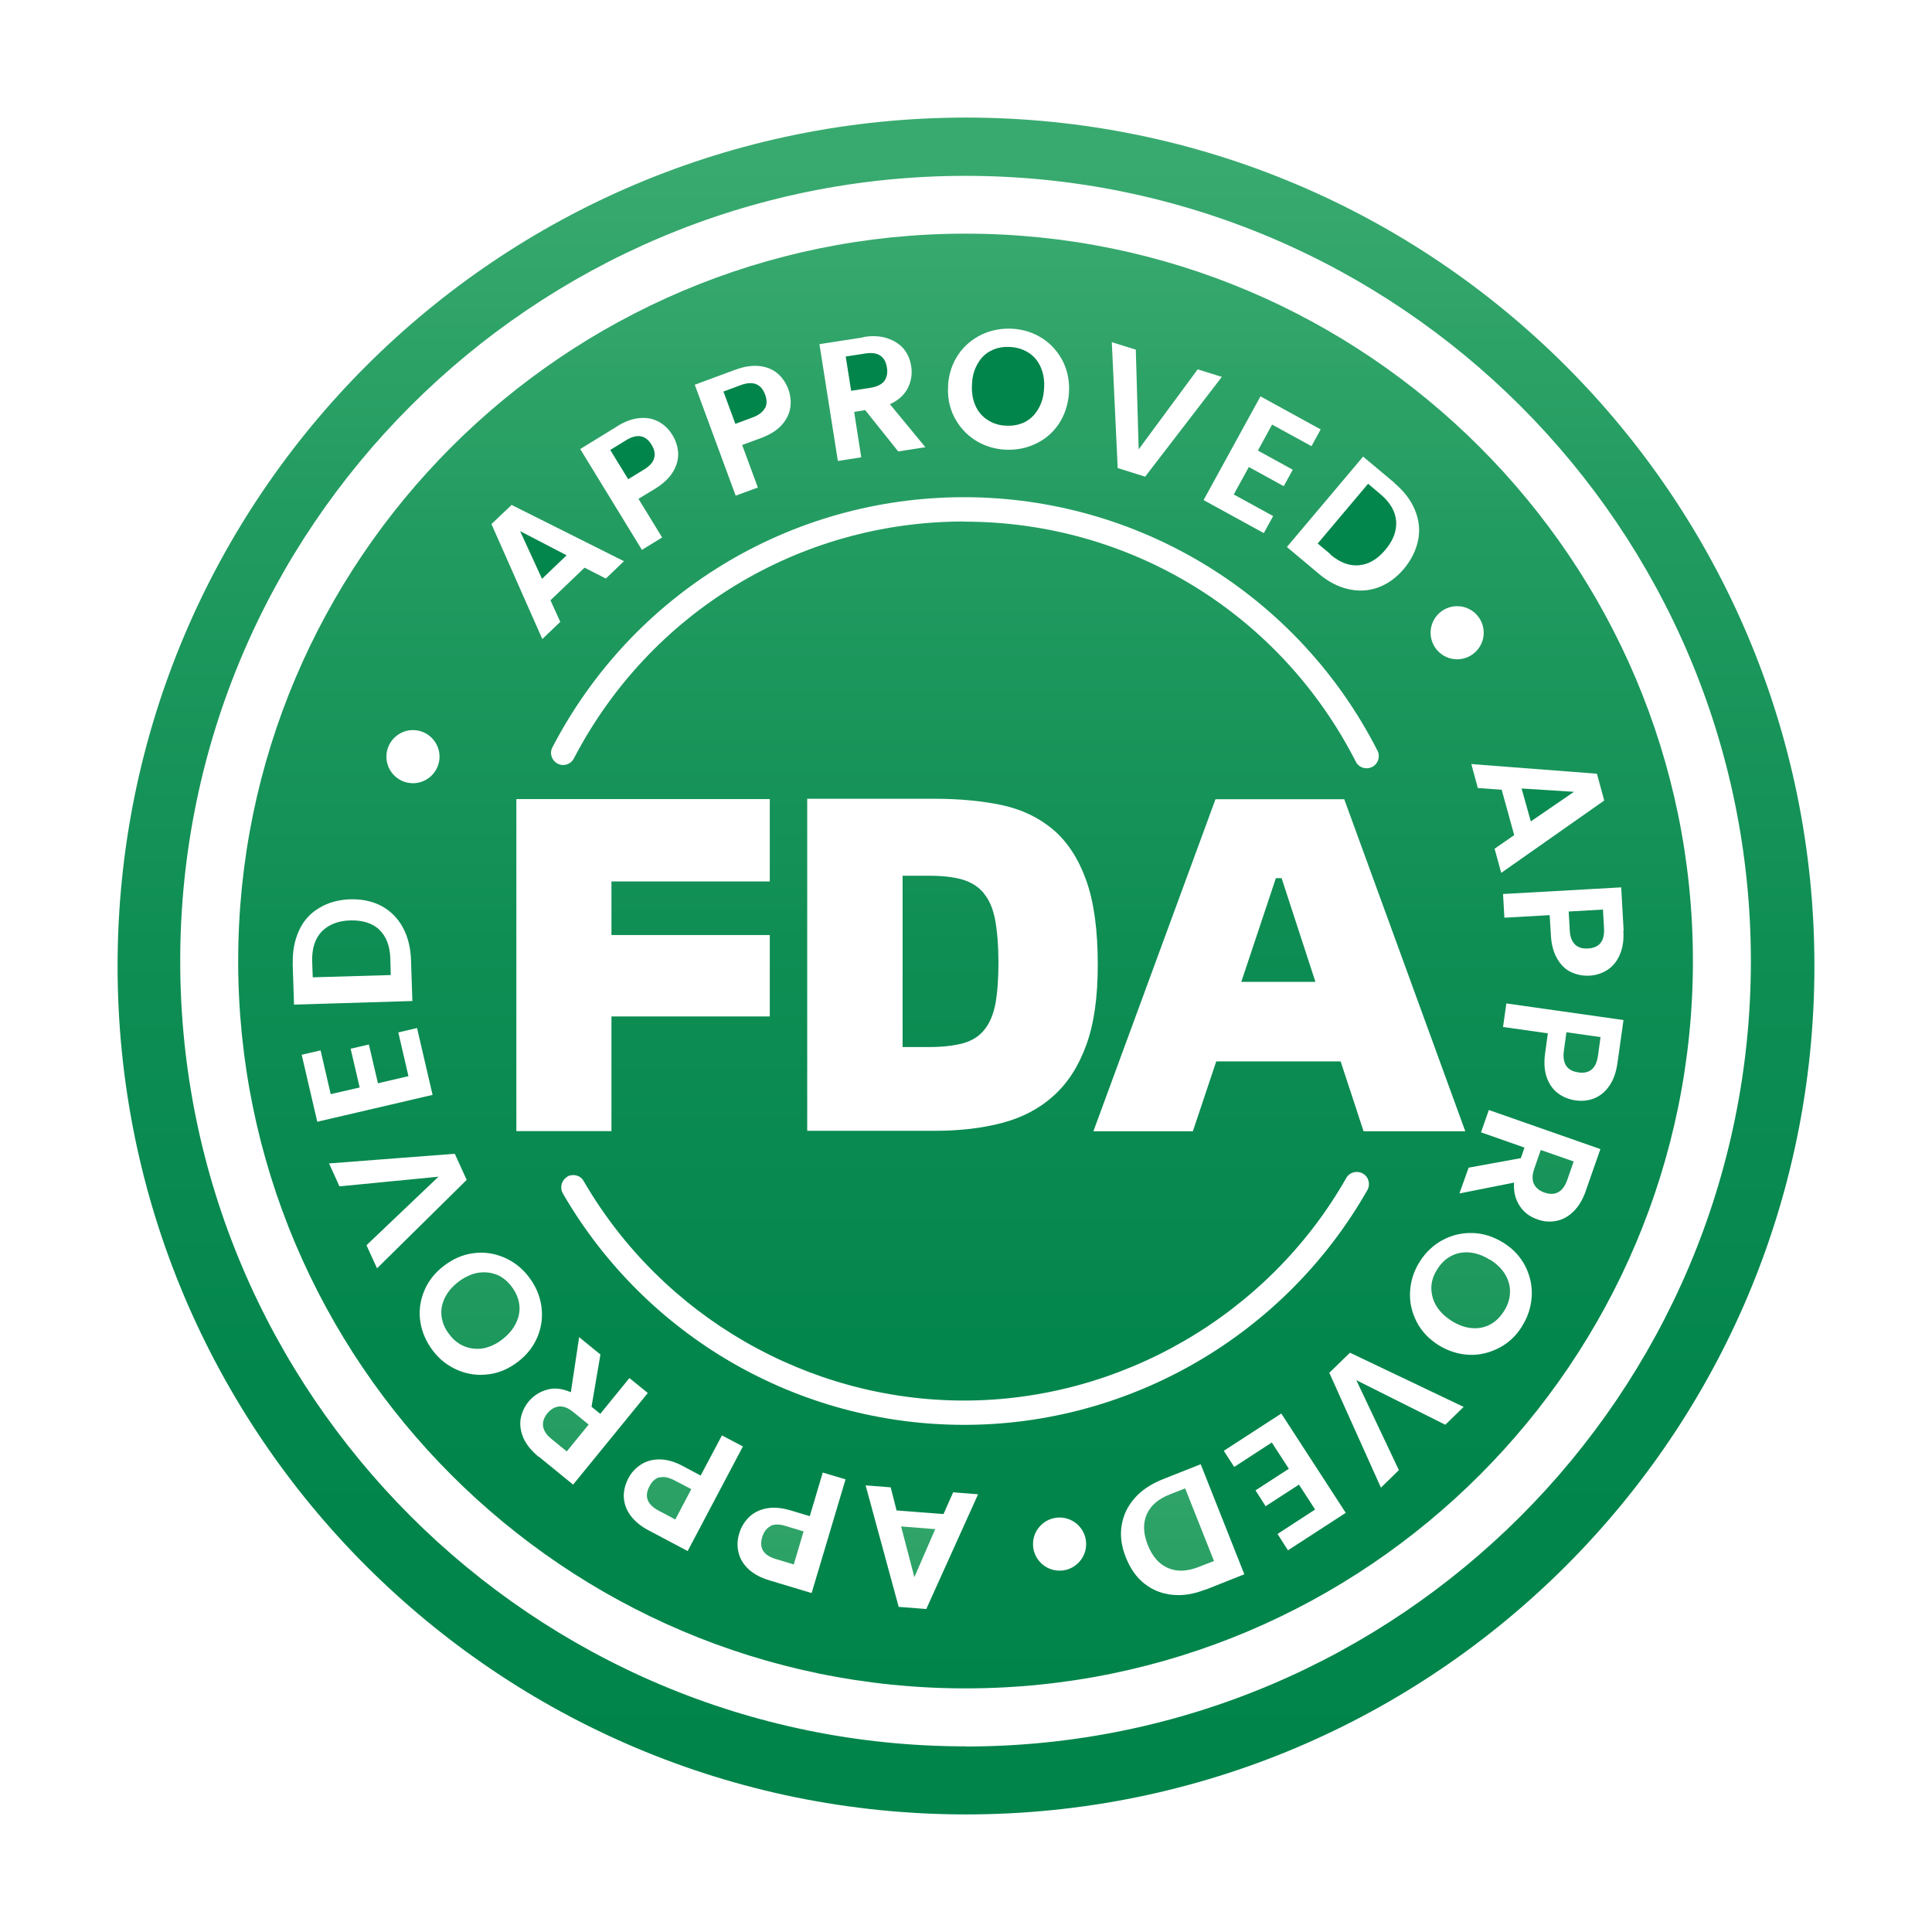 <?xml version="1.0" encoding="UTF-8"?>
<svg id="_图层_1" data-name="图层 1" xmlns="http://www.w3.org/2000/svg" xmlns:xlink="http://www.w3.org/1999/xlink" viewBox="0 0 128 128">
  <defs>
    <style>
      .cls-1 {
        fill: url(#_未命名的渐变_28-13);
      }

      .cls-2 {
        fill: url(#_未命名的渐变_28-5);
      }

      .cls-3 {
        fill: url(#_未命名的渐变_28-4);
      }

      .cls-4 {
        fill: url(#_未命名的渐变_28-19);
      }

      .cls-5 {
        fill: url(#_未命名的渐变_28);
      }

      .cls-6 {
        fill: url(#_未命名的渐变_28-12);
      }

      .cls-7 {
        fill: url(#_未命名的渐变_28-15);
      }

      .cls-8 {
        fill: url(#_未命名的渐变_28-21);
      }

      .cls-9 {
        fill: url(#_未命名的渐变_28-17);
      }

      .cls-10 {
        fill: url(#_未命名的渐变_28-3);
      }

      .cls-11 {
        fill: url(#_未命名的渐变_28-8);
      }

      .cls-12 {
        fill: url(#_未命名的渐变_28-10);
      }

      .cls-13 {
        fill: url(#_未命名的渐变_28-16);
      }

      .cls-14 {
        fill: url(#_未命名的渐变_28-20);
      }

      .cls-15 {
        fill: url(#_未命名的渐变_28-18);
      }

      .cls-16 {
        fill: url(#_未命名的渐变_28-11);
      }

      .cls-17 {
        fill: url(#_未命名的渐变_28-7);
      }

      .cls-18 {
        fill: url(#_未命名的渐变_28-22);
      }

      .cls-19 {
        fill: url(#_未命名的渐变_28-9);
      }

      .cls-20 {
        fill: url(#_未命名的渐变_28-6);
      }

      .cls-21 {
        fill: url(#_未命名的渐变_28-14);
      }

      .cls-22 {
        fill: url(#_未命名的渐变_28-2);
      }
    </style>
    <linearGradient id="_未命名的渐变_28" data-name="未命名的渐变 28" x1="64" y1="-318.19" x2="64" y2="-207.95" gradientTransform="translate(0 -197.13) scale(1 -1)" gradientUnits="userSpaceOnUse">
      <stop offset="0" stop-color="#00844a"/>
      <stop offset=".27" stop-color="#03864c"/>
      <stop offset=".53" stop-color="#0f8e54"/>
      <stop offset=".79" stop-color="#229b60"/>
      <stop offset="1" stop-color="#39aa6f"/>
    </linearGradient>
    <linearGradient id="_未命名的渐变_28-2" data-name="未命名的渐变 28" x1="60.83" y1="-392.32" x2="60.83" y2="-289.82" xlink:href="#_未命名的渐变_28"/>
    <linearGradient id="_未命名的渐变_28-3" data-name="未命名的渐变 28" x1="49.36" y1="-240.18" x2="49.36" y2="-137.67" xlink:href="#_未命名的渐变_28"/>
    <linearGradient id="_未命名的渐变_28-4" data-name="未命名的渐变 28" x1="51.83" y1="-391.37" x2="51.83" y2="-288.86" xlink:href="#_未命名的渐变_28"/>
    <linearGradient id="_未命名的渐变_28-5" data-name="未命名的渐变 28" x1="57.4" y1="-235.99" x2="57.4" y2="-133.48" xlink:href="#_未命名的渐变_28"/>
    <linearGradient id="_未命名的渐变_28-6" data-name="未命名的渐变 28" x1="66.79" y1="-237.9" x2="66.79" y2="-135.4" xlink:href="#_未命名的渐变_28"/>
    <linearGradient id="_未命名的渐变_28-7" data-name="未命名的渐变 28" x1="31.84" y1="-360.36" x2="31.84" y2="-257.85" xlink:href="#_未命名的渐变_28"/>
    <linearGradient id="_未命名的渐变_28-8" data-name="未命名的渐变 28" x1="41.89" y1="-247.36" x2="41.89" y2="-144.86" xlink:href="#_未命名的渐变_28"/>
    <linearGradient id="_未命名的渐变_28-9" data-name="未命名的渐变 28" x1="23.3" y1="-312.44" x2="23.3" y2="-209.94" xlink:href="#_未命名的渐变_28"/>
    <linearGradient id="_未命名的渐变_28-10" data-name="未命名的渐变 28" x1="37.49" y1="-376.03" x2="37.49" y2="-273.52" xlink:href="#_未命名的渐变_28"/>
    <linearGradient id="_未命名的渐变_28-11" data-name="未命名的渐变 28" x1="78.11" y1="-389.37" x2="78.11" y2="-286.87" xlink:href="#_未命名的渐变_28"/>
    <linearGradient id="_未命名的渐变_28-12" data-name="未命名的渐变 28" x1="36" y1="-260.24" x2="36" y2="-157.74" xlink:href="#_未命名的渐变_28"/>
    <linearGradient id="_未命名的渐变_28-13" data-name="未命名的渐变 28" x1="44.32" y1="-385.22" x2="44.32" y2="-282.72" xlink:href="#_未命名的渐变_28"/>
    <linearGradient id="_未命名的渐变_28-14" data-name="未命名的渐变 28" x1="105.09" y1="-309.8" x2="105.09" y2="-207.3" xlink:href="#_未命名的渐变_28"/>
    <linearGradient id="_未命名的渐变_28-15" data-name="未命名的渐变 28" x1="104.81" y1="-326.16" x2="104.81" y2="-223.66" xlink:href="#_未命名的渐变_28"/>
    <linearGradient id="_未命名的渐变_28-16" data-name="未命名的渐变 28" x1="63.97" y1="-313.86" x2="63.97" y2="-211.35" xlink:href="#_未命名的渐变_28"/>
    <linearGradient id="_未命名的渐变_28-17" data-name="未命名的渐变 28" x1="102.54" y1="-293.37" x2="102.54" y2="-190.86" xlink:href="#_未命名的渐变_28"/>
    <linearGradient id="_未命名的渐变_28-18" data-name="未命名的渐变 28" x1="97.43" y1="-357.69" x2="97.43" y2="-255.18" xlink:href="#_未命名的渐变_28"/>
    <linearGradient id="_未命名的渐变_28-19" data-name="未命名的渐变 28" x1="102.9" y1="-341.99" x2="102.9" y2="-239.48" xlink:href="#_未命名的渐变_28"/>
    <linearGradient id="_未命名的渐变_28-20" data-name="未命名的渐变 28" x1="84.7" y1="-309.93" x2="84.7" y2="-207.43" xlink:href="#_未命名的渐变_28"/>
    <linearGradient id="_未命名的渐变_28-21" data-name="未命名的渐变 28" x1="62.97" y1="-314.1" x2="62.97" y2="-211.6" xlink:href="#_未命名的渐变_28"/>
    <linearGradient id="_未命名的渐变_28-22" data-name="未命名的渐变 28" x1="89.91" y1="-256.22" x2="89.91" y2="-153.72" xlink:href="#_未命名的渐变_28"/>
  </defs>
  <path class="cls-5" d="M64,7.79C32.95,7.79,7.79,32.95,7.79,64s25.17,56.21,56.21,56.21,56.21-25.17,56.21-56.21S95.05,7.79,64,7.79Zm-.03,107.91c-28.69,0-52.03-23.34-52.03-52.03S35.28,11.65,63.97,11.65s52.03,23.34,52.03,52.03-23.34,52.03-52.03,52.03h0Z"/>
  <polygon class="cls-22" points="60.58 104.49 61.96 101.31 59.7 101.13 60.58 104.49"/>
  <path class="cls-10" d="M50.69,27.04c.13-.26,.13-.56,0-.9-.26-.71-.8-.92-1.6-.63l-1.16,.43,.79,2.14,1.16-.43c.4-.15,.67-.36,.8-.62h0Z"/>
  <path class="cls-3" d="M51.04,101.12c-.26,.13-.43,.37-.54,.71-.22,.73,.08,1.22,.9,1.46l1.19,.36,.65-2.19-1.19-.36c-.41-.13-.75-.13-1.01,0h0Z"/>
  <path class="cls-2" d="M57.69,25.69c.42-.07,.72-.22,.9-.45,.17-.24,.23-.53,.17-.9-.06-.36-.2-.62-.44-.78s-.57-.21-.99-.14l-1.3,.2,.36,2.27,1.3-.2h0Z"/>
  <path class="cls-20" d="M65.4,27.8c.35,.24,.76,.38,1.22,.4,.47,.03,.9-.05,1.26-.23,.38-.19,.67-.47,.9-.86,.23-.39,.37-.84,.39-1.36,.04-.52-.03-.98-.21-1.4-.17-.4-.43-.73-.78-.96s-.75-.37-1.22-.4c-.47-.03-.9,.04-1.27,.23-.38,.18-.68,.46-.9,.85-.23,.38-.37,.83-.39,1.35-.04,.52,.03,.99,.2,1.4,.17,.41,.43,.73,.78,.97h.02Z"/>
  <path class="cls-17" d="M32.87,84.44c-.39-.15-.8-.18-1.24-.11-.43,.09-.87,.29-1.28,.61s-.71,.68-.9,1.09-.25,.81-.19,1.22,.23,.81,.52,1.17c.29,.38,.63,.64,1.02,.79,.39,.15,.8,.19,1.23,.12,.43-.09,.86-.28,1.27-.61,.41-.32,.71-.68,.9-1.09s.26-.81,.2-1.23c-.06-.41-.23-.81-.52-1.18-.29-.38-.63-.64-1.02-.79h0Z"/>
  <path class="cls-11" d="M43.34,30.35c.08-.28,.02-.57-.17-.88-.39-.65-.96-.75-1.68-.31l-1.06,.65,1.19,1.94,1.06-.65c.37-.23,.6-.48,.66-.76Z"/>
  <path class="cls-19" d="M25.14,61.6c-.46-.43-1.1-.64-1.92-.62-.82,.02-1.44,.27-1.9,.73-.44,.46-.65,1.11-.64,1.93l.04,1.11,5.17-.15-.03-1.11c-.03-.83-.27-1.45-.73-1.89Z"/>
  <path class="cls-12" d="M37.05,93.18c-.29,.03-.56,.18-.79,.46-.22,.28-.32,.56-.28,.85,.04,.29,.22,.57,.55,.84l1.02,.83,1.45-1.78-1.02-.83c-.33-.27-.64-.39-.93-.37Z"/>
  <path class="cls-16" d="M77.5,99.01c-.77,.3-1.27,.74-1.53,1.33-.25,.59-.23,1.25,.07,2.01,.3,.76,.74,1.27,1.33,1.53s1.26,.24,2.03-.06l1.03-.4-1.91-4.81-1.03,.4h0Z"/>
  <polygon class="cls-6" points="34.46 35.19 35.91 38.35 37.54 36.79 34.46 35.19"/>
  <path class="cls-1" d="M43.69,97.87c-.28,.08-.5,.28-.66,.6-.36,.67-.15,1.21,.6,1.61l1.11,.59,1.06-2.01-1.11-.58c-.39-.2-.71-.27-.99-.19h0Z"/>
  <path class="cls-21" d="M104.34,62.57c.21,.2,.49,.29,.86,.27,.76-.04,1.12-.49,1.07-1.34l-.07-1.24-2.27,.13,.07,1.24c.02,.43,.14,.75,.35,.94Z"/>
  <path class="cls-7" d="M104.56,71.05c.76,.11,1.19-.26,1.31-1.11l.17-1.23-2.26-.32-.17,1.23c-.06,.43,0,.76,.16,1,.16,.23,.42,.38,.78,.42h0Z"/>
  <path class="cls-13" d="M63.97,15.48c-26.57,0-48.19,21.62-48.19,48.19s21.62,48.19,48.19,48.19,48.19-21.62,48.19-48.19S90.54,15.48,63.97,15.48Zm43.58,46.19c.04,.61-.04,1.13-.23,1.57-.18,.43-.45,.77-.81,1.01-.36,.23-.76,.37-1.22,.39-.41,.02-.82-.06-1.19-.23s-.69-.47-.93-.89-.39-.93-.42-1.58l-.08-1.31-3,.17-.09-1.57,7.83-.44,.16,2.88h0Zm-1.27-8.63l-6.82,4.79-.44-1.6,1.3-.9-.83-3.01-1.58-.11-.43-1.59,8.32,.64,.48,1.76h0Zm-9.74-12.88c.97,0,1.76,.79,1.76,1.76s-.79,1.76-1.76,1.76-1.76-.79-1.76-1.76,.79-1.76,1.76-1.76Zm-32.67-5.61c-10.91,0-20.81,6.02-25.85,15.7-.2,.39-.68,.55-1.08,.34-.39-.2-.55-.69-.34-1.08,5.31-10.21,15.76-16.57,27.27-16.57s22.11,6.43,27.39,16.79c.2,.39,.05,.88-.35,1.08-.12,.06-.24,.09-.37,.09-.29,0-.58-.16-.71-.43-5.01-9.82-14.95-15.91-25.95-15.91h-.02Zm8.86,29.38c0,2.14-.25,3.91-.76,5.3-.51,1.41-1.23,2.53-2.18,3.38-.94,.85-2.08,1.44-3.41,1.79s-2.82,.52-4.47,.52h-8.43v-22h8.43c1.65,0,3.14,.14,4.47,.42,1.33,.29,2.46,.83,3.41,1.64,.94,.8,1.67,1.93,2.18,3.36s.76,3.29,.76,5.57h0Zm-21.73-10.98v5.45h-10.49v3.55h10.49v5.39h-10.49v7.6h-6.3v-22h16.8Zm-13.43,25.01c.39-.22,.88-.1,1.1,.29,5.2,8.96,14.85,14.54,25.2,14.54s20.15-5.65,25.32-14.74c.22-.39,.71-.52,1.1-.3s.52,.71,.3,1.1c-5.46,9.59-15.69,15.55-26.71,15.55s-21.11-5.87-26.59-15.33c-.22-.39-.09-.88,.29-1.1Zm52.77-3.01l-1.52-4.63h-8.24l-1.55,4.63h-6.59l8.09-22h8.53l8.02,22h-6.73Zm2.05-42.94c.63,.53,1.08,1.12,1.35,1.77s.35,1.31,.22,1.98-.44,1.31-.94,1.92c-.51,.6-1.08,1.01-1.71,1.24-.64,.23-1.3,.27-1.98,.11-.68-.15-1.35-.5-1.97-1.03l-2.1-1.76,5.05-5.99,2.1,1.76h0Zm-4.88-3.58l-.62,1.13-2.61-1.43-.94,1.72,2.31,1.27-.6,1.09-2.31-1.27-1,1.82,2.61,1.43-.62,1.13-3.99-2.19,3.77-6.87,3.99,2.19h0Zm-12.26-5.25l.19,6.59,3.91-5.3,1.6,.5-5.08,6.61-1.82-.57-.39-8.34,1.61,.5h0Zm-12.44,2.33c.06-.76,.28-1.43,.68-2.02s.92-1.02,1.56-1.33c.64-.3,1.32-.42,2.05-.38,.74,.05,1.4,.27,1.98,.65s1.03,.9,1.35,1.53c.31,.64,.44,1.33,.39,2.09-.06,.77-.28,1.44-.67,2.03s-.91,1.03-1.55,1.33-1.32,.42-2.05,.38c-.73-.05-1.4-.27-1.98-.65s-1.04-.9-1.36-1.53c-.32-.64-.45-1.34-.39-2.11h0Zm-5.61-3.18c.6-.1,1.13-.07,1.58,.08s.82,.38,1.09,.7c.27,.33,.43,.71,.5,1.16,.08,.51,0,.99-.23,1.45-.23,.45-.63,.81-1.18,1.06l2.35,2.85-1.8,.28-2.19-2.74-.73,.12,.47,3.01-1.55,.24-1.22-7.74,2.91-.45h0Zm-8.46,2.16c.57-.21,1.09-.29,1.56-.24,.47,.05,.88,.21,1.2,.48s.57,.63,.73,1.06c.14,.39,.19,.8,.13,1.21-.06,.41-.25,.8-.57,1.16s-.78,.64-1.39,.87l-1.23,.45,1.04,2.82-1.47,.54-2.71-7.35,2.7-1h0Zm-7.85,3.75c.52-.32,1.01-.5,1.48-.54,.47-.05,.9,.04,1.27,.24s.68,.5,.92,.9c.22,.36,.34,.74,.37,1.16,.02,.41-.09,.83-.33,1.24s-.64,.79-1.18,1.13l-1.12,.68,1.57,2.56-1.34,.82-4.09-6.68,2.46-1.51h-.02Zm-7,5.21l7.45,3.73-1.2,1.15-1.41-.72-2.26,2.16,.65,1.43-1.19,1.14-3.37-7.62s1.33-1.26,1.33-1.26Zm-6.53,14.92c.97,0,1.76,.79,1.76,1.76s-.79,1.76-1.76,1.76-1.76-.79-1.76-1.76,.79-1.76,1.76-1.76Zm-7.96,15.47c-.03-.82,.12-1.55,.41-2.19s.74-1.14,1.33-1.49c.59-.36,1.27-.55,2.06-.58,.79-.02,1.47,.13,2.07,.44,.6,.33,1.07,.79,1.41,1.41s.52,1.34,.55,2.16l.09,2.73-7.84,.24-.09-2.73h0Zm.59,6.04l1.25-.29,.67,2.9,1.92-.44-.6-2.57,1.21-.28,.6,2.57,2.02-.47-.67-2.9,1.24-.29,1.03,4.43-7.64,1.78-1.03-4.43h0Zm4.29,12.62l4.77-4.54-6.56,.64-.69-1.52,8.33-.64,.79,1.73-5.94,5.86-.7-1.53Zm8.08,8.55c-.7,.1-1.38,0-2.02-.27s-1.2-.69-1.65-1.28c-.45-.59-.73-1.22-.84-1.92s-.02-1.37,.24-2.02,.69-1.21,1.3-1.68c.61-.47,1.26-.76,1.96-.85,.7-.1,1.38,0,2.02,.27s1.2,.69,1.65,1.28c.45,.58,.73,1.21,.84,1.91s.03,1.38-.23,2.03-.69,1.22-1.3,1.69c-.61,.47-1.25,.75-1.95,.84h-.02Zm3.33,5.47c-.47-.39-.8-.79-1-1.22-.19-.43-.26-.86-.2-1.28,.07-.41,.24-.8,.52-1.15,.33-.4,.74-.66,1.23-.8s1.02-.08,1.58,.17l.55-3.65,1.41,1.15-.59,3.46,.58,.47,1.93-2.37,1.22,.99-4.95,6.07-2.28-1.86h0Zm7.3,4.88c-.54-.28-.94-.62-1.22-1s-.42-.79-.44-1.21,.09-.84,.3-1.25c.19-.37,.47-.67,.82-.9,.35-.23,.76-.35,1.24-.35s1,.14,1.57,.45l1.16,.62,1.41-2.66,1.39,.73-3.66,6.93-2.55-1.35h0Zm10.77,4.14l-2.76-.83c-.58-.17-1.05-.42-1.4-.74-.35-.33-.57-.69-.67-1.11-.1-.41-.09-.84,.05-1.28,.12-.4,.33-.75,.63-1.05s.67-.49,1.15-.59,1.01-.05,1.63,.13l1.26,.38,.86-2.89,1.51,.45-2.24,7.51h0Zm7.6,1.06l-1.82-.14-2.19-8.05,1.66,.13,.39,1.53,3.11,.24,.64-1.44,1.65,.13s-3.43,7.6-3.43,7.6Zm8.84-2.54c-.97,0-1.76-.79-1.76-1.76s.79-1.76,1.76-1.76,1.76,.79,1.76,1.76-.79,1.76-1.76,1.76Zm9.66,1.25c-.77,.31-1.5,.42-2.19,.35-.7-.07-1.32-.32-1.85-.74-.54-.42-.94-1.01-1.23-1.74-.29-.73-.39-1.43-.28-2.11s.39-1.27,.85-1.8c.46-.53,1.08-.94,1.84-1.25l2.55-1.01,2.89,7.29-2.54,1.01h-.03Zm5.47-2.6l-.69-1.08,2.49-1.62-1.07-1.65-2.21,1.43-.67-1.05,2.21-1.43-1.13-1.74-2.49,1.62-.69-1.07,3.81-2.47,4.27,6.58-3.81,2.47h-.02Zm10.42-8.32l-5.89-2.95,2.82,5.96-1.19,1.16-3.42-7.61,1.37-1.33,7.53,3.59-1.2,1.17h0Zm5.09-6.52c-.39,.63-.9,1.11-1.52,1.43s-1.28,.49-1.98,.46c-.7-.03-1.38-.24-2.03-.64-.65-.41-1.14-.93-1.46-1.56s-.47-1.29-.43-1.99,.25-1.37,.64-1.98c.39-.62,.9-1.1,1.51-1.43s1.28-.49,1.99-.47c.71,.02,1.39,.24,2.04,.64,.64,.4,1.13,.92,1.45,1.55s.47,1.3,.43,2-.25,1.37-.64,1.98h0Zm4.22-8.96c-.2,.57-.47,1.02-.82,1.36s-.72,.54-1.14,.62-.84,.05-1.26-.11c-.49-.17-.88-.46-1.16-.89s-.41-.93-.37-1.54l-3.62,.72,.61-1.71,3.46-.63,.24-.7-2.88-1.01,.52-1.48,7.39,2.59-.97,2.77h0Zm2.1-8.47c-.09,.6-.26,1.1-.53,1.49-.27,.39-.6,.67-.99,.83-.39,.16-.82,.21-1.28,.14-.41-.06-.79-.21-1.13-.46s-.59-.6-.75-1.05c-.16-.45-.2-.99-.11-1.63l.18-1.3-2.97-.42,.22-1.56,7.76,1.1s-.4,2.86-.4,2.86Z"/>
  <polygon class="cls-9" points="104.28 52.46 100.81 52.24 101.42 54.42 104.28 52.46"/>
  <path class="cls-15" d="M98.7,83.46c-.44-.28-.89-.44-1.33-.48s-.86,.04-1.22,.23c-.38,.19-.68,.49-.93,.89-.25,.39-.39,.81-.39,1.22s.1,.82,.33,1.2,.57,.71,1.01,.99,.89,.44,1.33,.48,.85-.04,1.21-.23c.37-.19,.67-.49,.93-.89,.25-.39,.39-.81,.4-1.22,.02-.42-.09-.82-.31-1.2-.22-.38-.56-.71-1-.99h-.03Z"/>
  <path class="cls-4" d="M102.33,79.01c.34,.12,.64,.12,.9-.02s.45-.4,.6-.8l.43-1.24-2.18-.76-.43,1.24c-.14,.4-.15,.74-.03,1,.13,.27,.37,.46,.7,.58h0Z"/>
  <polygon class="cls-14" points="84.53 58.18 82.24 65.05 87.15 65.05 84.91 58.18 84.53 58.18"/>
  <path class="cls-8" d="M65.17,59.16c-.36-.42-.84-.72-1.42-.89-.59-.17-1.33-.25-2.21-.25h-1.74v11.35h1.74c.9,0,1.67-.09,2.26-.25,.61-.17,1.08-.47,1.42-.9,.35-.43,.59-1.01,.73-1.72,.13-.72,.2-1.63,.2-2.72s-.08-2.09-.22-2.84c-.14-.75-.4-1.34-.76-1.76h0Z"/>
  <path class="cls-18" d="M88.14,36.74c.63,.53,1.26,.77,1.9,.71,.64-.06,1.21-.39,1.74-1.02,.53-.63,.76-1.25,.72-1.9-.05-.64-.39-1.23-1.01-1.76l-.85-.72-3.34,3.96,.85,.71v.02Z"/>
</svg>